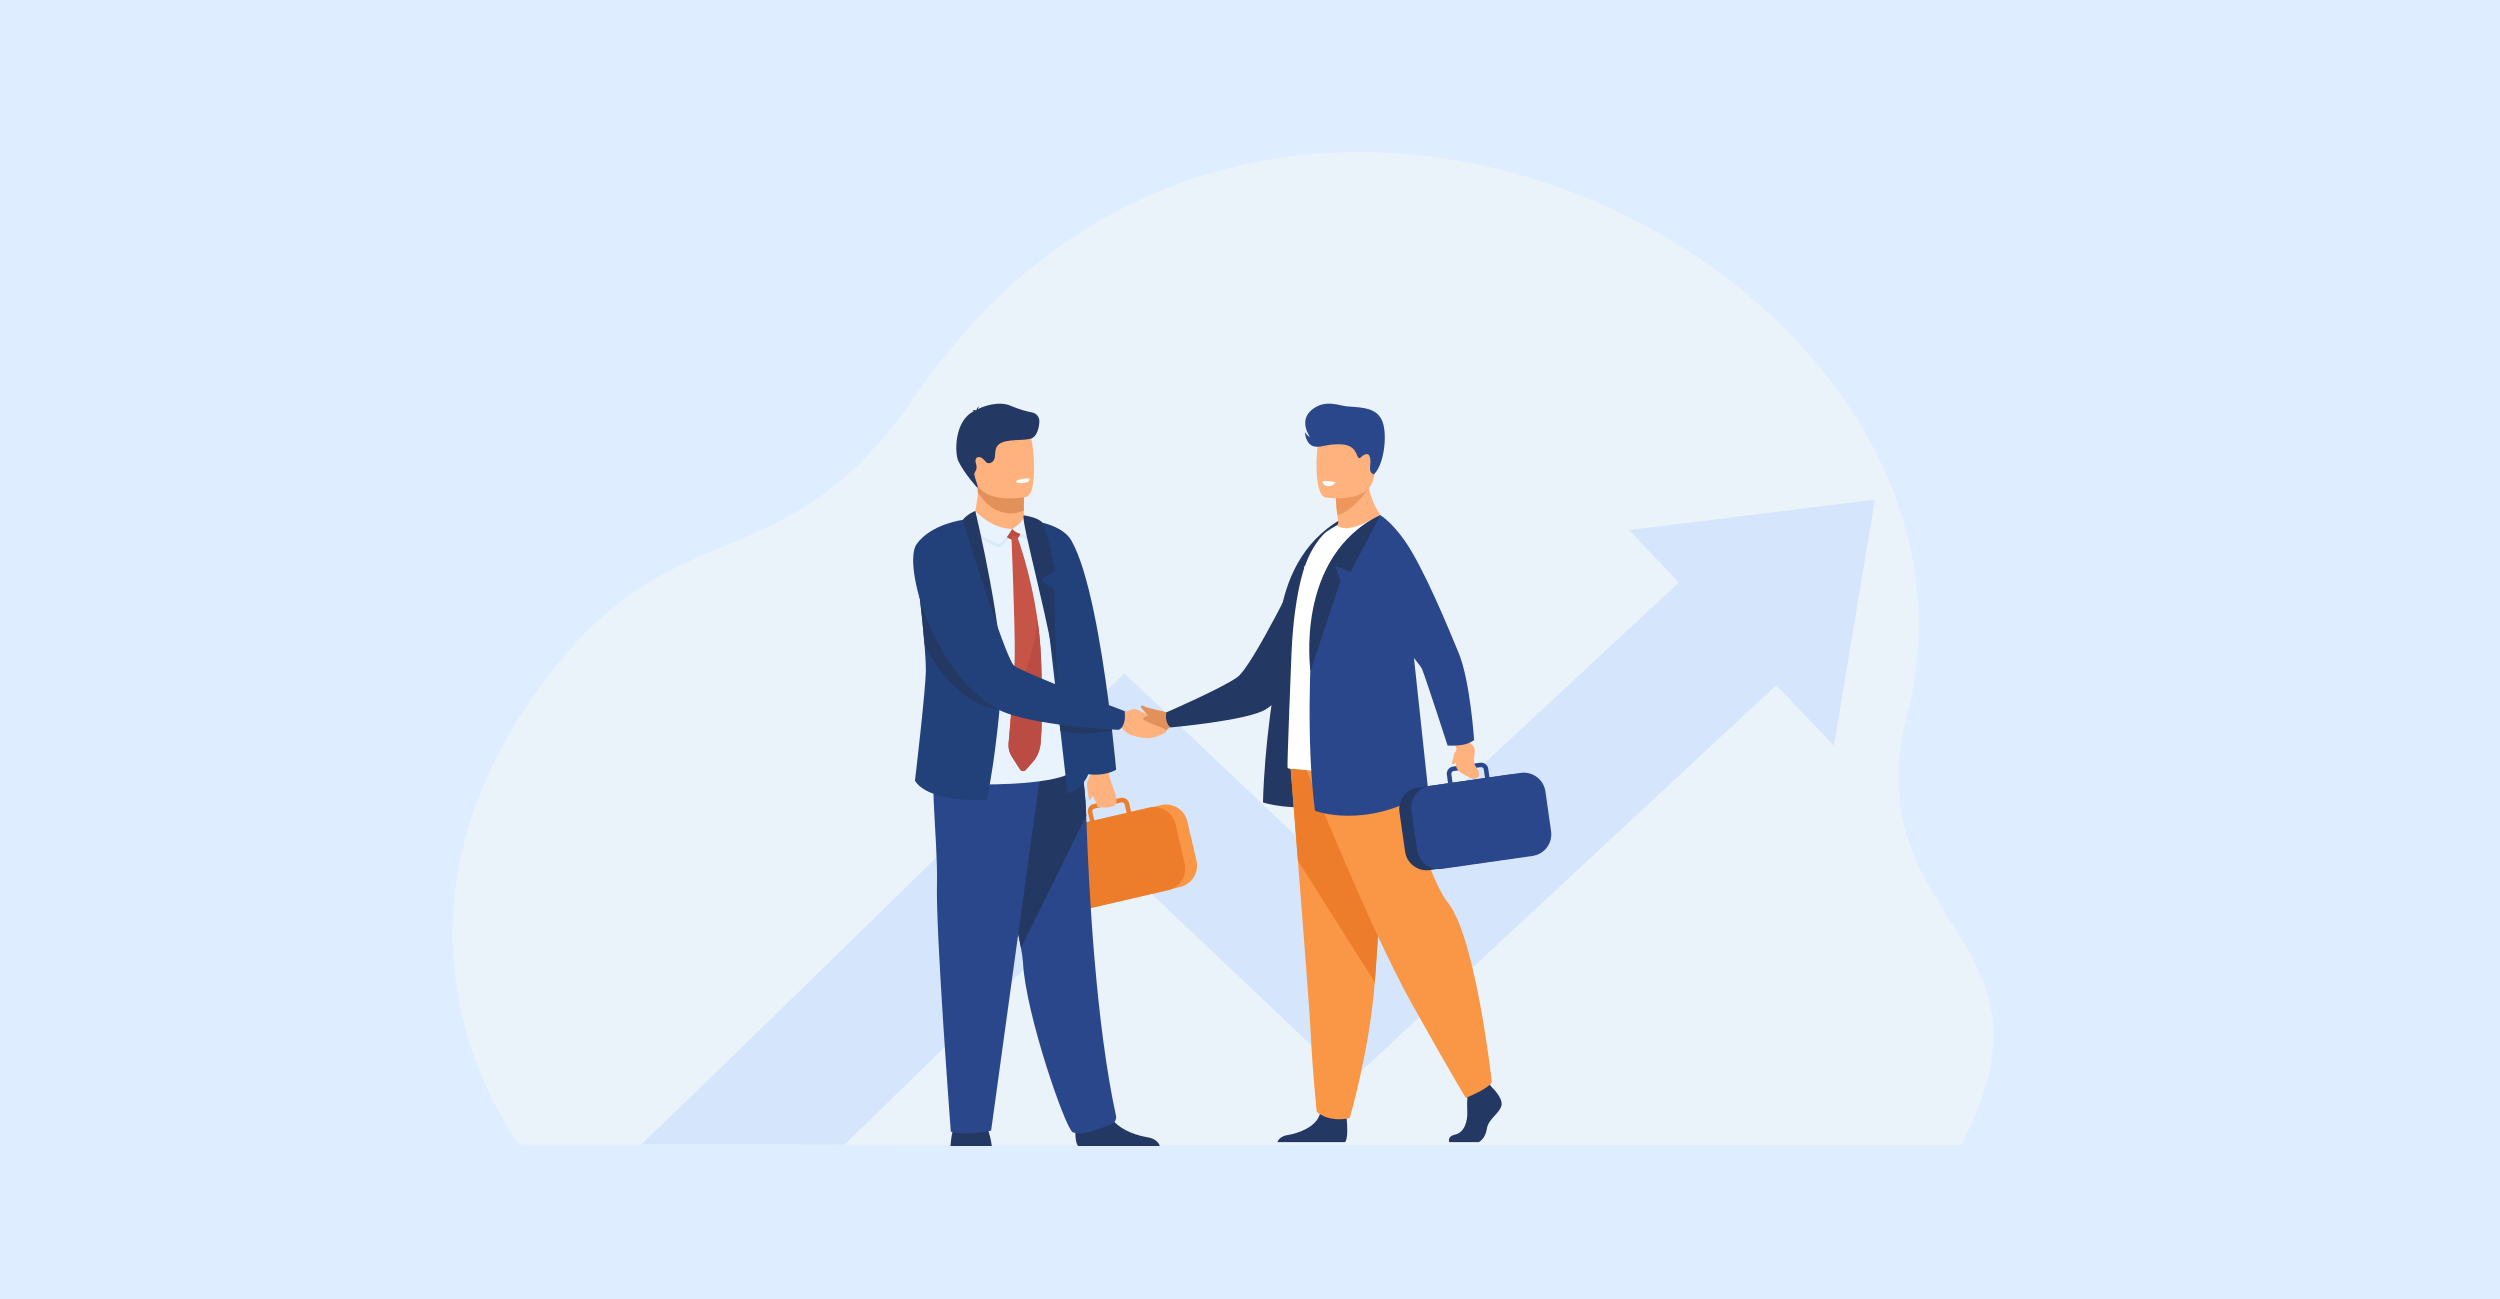 <?xml version="1.0" encoding="UTF-8"?>
<svg id="_レイヤー_1" data-name="レイヤー 1" xmlns="http://www.w3.org/2000/svg" viewBox="0 0 1120.06 582.03">
  <defs>
    <style>
      .cls-1 {
        fill: #ffb27d;
      }

      .cls-2 {
        fill: #d9e9f9;
      }

      .cls-3 {
        fill: #ed975d;
      }

      .cls-4 {
        fill: #c65447;
      }

      .cls-5 {
        fill: #ba4c43;
      }

      .cls-6 {
        fill: #ed7d2b;
      }

      .cls-7 {
        fill: #e9f3fe;
      }

      .cls-8 {
        fill: #e2915a;
      }

      .cls-9 {
        fill: #fff;
      }

      .cls-10 {
        fill: #22407a;
      }

      .cls-11 {
        fill: #deedff;
      }

      .cls-12 {
        fill: #d5e5fb;
      }

      .cls-13 {
        fill: #f99746;
      }

      .cls-14 {
        fill: #233862;
      }

      .cls-15 {
        fill: #ebf3fa;
      }

      .cls-16 {
        fill: #2b478b;
      }
    </style>
  </defs>
  <rect class="cls-11" width="1120.06" height="582.03"/>
  <g>
    <path class="cls-15" d="M232.71,512.83s-67.9-86.04.97-192.98c63.86-99.16,114.14-51.59,176.46-142.62,157.9-230.63,494.95-53.33,444.38,142.68-24.47,94.86,74.48,98.3,24.06,193.12l-645.87-.2Z"/>
    <g>
      <path class="cls-12" d="M799.54,303.48l-194.77,181.17-100.27-94.97c-18.77,18.38-47.76,46.75-76.93,75.21-19.93,19.46-36.07,35.17-49.15,47.9l-91.09-.11c25.26-23.91,126.98-123.29,195.5-190.45l20.95-20.53,101.37,96,148.81-138.42,45.58,44.2Z"/>
      <polygon class="cls-12" points="729.84 237.48 821.63 334.08 839.99 223.83 729.84 237.48"/>
    </g>
    <g>
      <g id="man">
        <path class="cls-14" d="M604.28,230.82l-13.34,25.32-6.84-2.49,2.22,6.75-13.38,40.3s-7.4-51.2,31.34-69.88Z"/>
        <path class="cls-14" d="M582.02,253.21s-14.75,54.39-16.18,106.29c0,0,12.24,4.27,31.46.89,19.32-3.39-15.29-107.18-15.29-107.18Z"/>
        <path class="cls-8" d="M511.37,328.63c3.96-.07,9.53.41,11.38-1.6,2.09-2.28,4.55-1.95,4.55-1.95l-.5-2.61-.6-3.12s-.22-.28-1.04-.27c0,0-2.87.12-4.24-.37-3.33-1.19-16.6,6.76-16.15,8.96.17.82,4.91.99,6.6.95Z"/>
        <path class="cls-14" d="M583.68,252.14s-22.41,46.29-29.35,51.26c-6.94,4.97-31.66,15.71-31.66,15.71,0,0-.65,1.54-.05,3.79.62,2.35,1.86,3.01,1.86,3.01,0,0,34.57-3.09,42.6-8.09,8.04-5,25.76-24.94,25.76-24.94l-9.17-40.75Z"/>
        <g>
          <path class="cls-14" d="M649.28,511.69h13.26c1.67-.91,3.16-2.98,3.63-6.08.65-4.27,5.44-6.6,6.47-10.1,1.03-3.49-4.27-8.41-4.27-8.41l-.89-1.14-.92-1.19-8.8,2.07s-.22,2.1-.35,4.77c-.1,1.93-.15,4.15-.04,6.11.26,4.66-1.3,9.68-5.44,10.59-3.06.67-2.93,2.49-2.64,3.39Z"/>
          <path class="cls-14" d="M572.3,511.69h30.34c1.46-1.78.92-8.35.7-10.5-.05-.43-.08-.68-.08-.68,0,0-10.36-8.29-11.78-1.94-.04.2-.1.39-.15.59-1.79,5.93-9.83,8.63-14.48,9.38-3.02.49-4.13,2.06-4.55,3.15Z"/>
          <path class="cls-13" d="M578.08,342.37s1.57,19.62,3.42,43.21c2.51,32.04,5.53,71.41,5.83,78.86.52,12.95,2.59,33.66,2.59,33.66,0,0,4.92,4.92,14.76,2.85,0,0,8.77-29.57,11.27-60.85.04-.51.08-1.03.12-1.55,2.33-31.85,5.95-98.91,5.95-98.91l-43.95,2.72Z"/>
          <path class="cls-6" d="M578.08,342.37s1.57,19.62,3.42,43.21l34.46,54.52c.04-.51.08-1.03.12-1.55,2.33-31.85,5.95-98.91,5.95-98.91l-43.95,2.72Z"/>
          <path class="cls-13" d="M585.26,344.7s28.35,71.07,46.99,104.47c18.64,33.4,24.47,42.72,24.47,42.72,0,0,10.68-4.27,11.65-7.18,0,0-7.13-64.48-19.61-80.2-7.05-8.88-15.34-35.54-15.73-44.86-.39-9.32-2.52-27.77-2.52-27.77l-45.25,12.82Z"/>
        </g>
        <path class="cls-1" d="M592.32,241.09c11.08,3.5,30.25-5.94,30.25-5.94,0,0-10.21-7.67-9.68-23.61l-8.57,6.9-5.82,4.69s.02,2.76.66,7.61c.12.88.25,1.84.41,2.86.13.81-.23,1.63-.93,2.07-4.04,2.5-6.33,5.42-6.33,5.42Z"/>
        <path class="cls-9" d="M576.86,344c.33.28.72.44,1.16.44,4.16-.06,16.29,2.25,26.56,1.2,8.65-.83,16.31-3.39,24.54-7.08,1.09-.49,3.61-1.83,3.55-3.05-.04-1.34-.17-3.28-.34-5.72-.58-8.49-1.6-23.09-.61-39.94.18-3.14.27-6.25.28-9.31.08-22.83-4.44-42.92-13.54-49.72,0,0-6.34,3.56-10.73,4.96-4.3,1.38-6.52,1.1-8.75-.38,0,0-4.35,2.16-6.2,4.18-4.3,4.69-7.66,10.91-9.87,19.84-1.89,7.6-3.66,18.68-4.27,32.88-.28,6.44-2.06,51.47-1.78,51.69Z"/>
        <path class="cls-16" d="M630.66,268.55l-12.2-37.73s-29.28,11.04-30.63,52.39c-.53,9.42-2.79,48.03,1.3,80.02,0,0,22.81,8.89,50.78-8.65l-9.24-86.03Z"/>
        <path class="cls-3" d="M598.51,223.14s.02,2.76.66,7.61c6.45-1.11,13.76-11.53,13.76-11.53-3.28-.95-6.16-1.12-8.6-.77l-5.82,4.69Z"/>
        <path class="cls-1" d="M593.71,222.84s19.96,3.32,21.83-9.14c1.87-12.46,5.71-20.42-6.95-23.07-12.66-2.64-15.86,1.74-17.49,5.74-1.64,4.01-2.53,25.28,2.62,26.46Z"/>
        <g>
          <path class="cls-14" d="M681.27,384.01l-40.74,5.81c-5.3.76-10.26-2.96-11.01-8.27l-2.52-17.66c-.76-5.3,2.96-10.26,8.27-11.01l40.74-5.81c5.3-.76,10.26,2.96,11.01,8.27l2.52,17.66c.76,5.3-2.96,10.26-8.27,11.02Z"/>
          <path class="cls-16" d="M632.36,363.12l2.55,17.86c.49,3.46,2.76,6.25,5.75,7.57.99.44,2.06.72,3.17.8h0c.69.06,1.4.04,2.12-.07l40.67-5.8c5.32-.76,9.06-5.73,8.3-11.05l-2.54-17.86c-.76-5.32-5.74-9.06-11.06-8.3l-14,2-.54-3.81c-.25-1.76-1.89-2.99-3.65-2.74l-1.54.22-8.52,1.21-2.12.3c-.85.12-1.61.57-2.12,1.26-.52.69-.74,1.54-.61,2.39l.54,3.81-8.11,1.15c-.32.05-.63.11-.94.18,0,0,0,0,0,0h0c-3.13.77-5.61,3.03-6.75,5.9h0c-.61,1.53-.84,3.23-.6,4.98ZM665.33,348.54l-14.55,2.08-.54-3.81c-.09-.66.36-1.27,1.02-1.36l3.65-.52,6.7-.96,1.81-.26c.12-.02.24-.01.36,0,.51.08.92.48,1,1.02l.54,3.81Z"/>
        </g>
        <path class="cls-1" d="M650.29,331.44s2.14,2.85,2.22,3.99c.58,7.72-2.95,8.79,6.18,13.07,0,0,3.9,1.49,3.96-1.54.07-3.03-2.71-3.08-2.2-7.31.58-4.89.53-4.93-2.68-7.49l-2.12-3.51-5.36,2.78Z"/>
        <path class="cls-16" d="M655.73,333.62c-3.44.67-7.17.4-7.17.4,0,0-10.21-31.55-11.53-34.43-1.31-2.88-30.34-36.99-30.34-36.99l11.77-31.77s6.9,4.04,14.2,16.63c9.02,15.56,18.93,40.61,20.69,44.68,5.27,12.17,7.09,39.47,7.09,39.47,0,0-2.03,1.48-4.73,2.01Z"/>
        <path class="cls-16" d="M615.55,212.5s-2.05-.34-1.72-3.16c.33-2.82.33-6.51-1.97-5.82-2.29.69-2.41,2.52-3.35,1.45-.94-1.07-.96-5.59-7.78-5.9-6.82-.31-9.6,2.06-12.77.67-3.17-1.4-3.34-6.2-3.34-6.2,0,0,.9,1.72,2.27,2.26,0,0-5.29-7.24.84-12.21s12.38-1.71,15.93-1.5c7.81.47,12.86.94,15.42,6.08,2.55,5.14,1.5,19.39-3.51,24.34Z"/>
        <path class="cls-1" d="M653.66,334.83s-2.06,2.15-2.19,3.04c-.42,2.87-1.38,4.11-.9,4.42,1,.65,2.32-1.48,2.95-3.38.63-1.91.14-4.08.14-4.08Z"/>
        <path class="cls-14" d="M618.47,230.82l-13.34,25.32-6.84-2.49,2.22,6.75-13.38,40.3s-7.4-51.2,31.34-69.88Z"/>
      </g>
      <path class="cls-9" d="M592.32,215.77s.78,2.05,2.72,2.11c1.94.06,3.44-1.83,3.44-1.83,0,0-4.22-.98-6.16-.28Z"/>
    </g>
    <g>
      <g>
        <path class="cls-13" d="M483.41,364.85h41.59c5.43,0,9.84,4.41,9.84,9.84v18.02c0,5.43-4.41,9.84-9.84,9.84h-41.59c-5.43,0-9.84-4.41-9.84-9.84v-18.02c0-5.43,4.41-9.84,9.84-9.84Z" transform="translate(-73.6 123.71) rotate(-13.04)"/>
        <path class="cls-6" d="M524.29,364.76h0c-2.12-2.29-5.28-3.52-8.51-3.1h0s0,0,0,0c-.32.04-.63.1-.95.17l-8.07,1.87-.88-3.79c-.19-.85-.71-1.57-1.45-2.03-.74-.46-1.62-.61-2.46-.41l-2.1.49-8.47,1.96-1.53.35c-1.75.41-2.85,2.16-2.44,3.91l.88,3.79-13.93,3.23c-5.29,1.23-8.62,6.56-7.39,11.85l4.12,17.76c1.23,5.29,6.56,8.62,11.85,7.39l40.44-9.37c.71-.16,1.39-.41,2.02-.71h0s0,0,0,0c1.02-.49,1.93-1.14,2.7-1.91,2.34-2.33,3.46-5.79,2.66-9.23l-4.11-17.76c-.4-1.73-1.24-3.25-2.38-4.47ZM489.41,363.74c-.12-.53.12-1.06.57-1.32.1-.06.22-.11.34-.14l1.8-.42,6.67-1.54,3.63-.84c.65-.15,1.31.26,1.46.91l.88,3.79-14.47,3.35-.88-3.79Z"/>
      </g>
      <path class="cls-1" d="M497.72,341.91s-1.22,4.34-.8,5.72c2.85,9.37,7.77,15.5-5.46,13.92,0,0,.55-.54-1.99-5.31-2.92-5.5-2.87-5.58-.25-10.06l.9-5.11,7.6.84Z"/>
      <path class="cls-1" d="M514.37,330.75c-3.99-.24-8.86-1.29-10.64-3.4-2.01-2.39-4.02-3.04-4.02-3.04l.61-2.61.73-3.12s.24-.28,1.06-.23c0,0,3.13.71,4.3-.19,1.16-.9,3.29-.35,4.6.52,1.67,1.11,3.91.93,3.86,1.47,0,0-3.3,1.62-2.99,1.9,3.02,2.68,10.99,3.75,10.47,5.85-.2.83-6.28,2.97-7.98,2.87Z"/>
      <path class="cls-1" d="M458.71,228.71v2.17s.58,6.79-7.78,7.78c-8.36.99-15.22.86-14.99-4.38.75-4.06,2.1-10.35,2.16-13.71.02-1.25-.06-2.57-.3-4.07l16.2-.32,4.77.78-.06,11.75Z"/>
      <path class="cls-8" d="M458.77,216.96l-.06,11.75c-1.72.8-3.66,1.29-5.84,1.29-7.45,0-12.26-5.46-14.78-9.42.02-1.25-.06-2.57-.3-4.07l16.2-.32,4.77.78Z"/>
      <path class="cls-1" d="M436.55,213.9c1.88,10.12,14.93,9.79,20.58,9.15,1.59-.18,2.59-.38,2.59-.38,1.79-.48,2.79-3.3,3.25-6.99.92-7.31-.24-18.04-1.48-20.78-1.86-4.13-5.36-8.6-18.51-5.37-13.15,3.22-8.85,11.42-6.43,24.38Z"/>
      <path class="cls-14" d="M425.87,513.44h18.5c-.14-.97-.61-3.92-1.48-6.64-.3-.95-.65-1.87-1.05-2.66-1.8-3.59-13.23-1.31-13.23-1.31,0,0-1.06.91-1.89,4.38-.37,1.53-.69,3.56-.86,6.23Z"/>
      <path class="cls-14" d="M481.77,507.6c.05,2.52.37,4.9,1.28,5.84h36.59c-.46-1.32-1.78-3.32-5.54-3.92-4.27-.69-10.92-2.75-14.81-6.85-1.38-1.46-2.42-3.18-2.87-5.19-1.72-7.66-14.23,2.35-14.23,2.35,0,0-.51,4.04-.42,7.78Z"/>
      <path class="cls-16" d="M457.43,424.75c.51,2.81.83,5.11.92,6.76,1.16,22.69,19.1,74.57,22.31,75.78,4.96,1.87,12.78-2.11,16.87-3.41,1.69-.54,2.84-2.25,2.46-3.98-8.88-40.83-12.15-99.63-13.33-134.44-.6-17.53-3.61-29.65-3.61-29.65,0,0-43.74-11.67-44,3.09-.23,13.06,14.49,64.3,18.39,85.86Z"/>
      <path class="cls-14" d="M457.43,424.75l29.22-59.3c-.6-17.53-3.61-29.65-3.61-29.65,0,0-43.74-11.67-44,3.09-.23,13.06,14.49,64.3,18.39,85.86Z"/>
      <path class="cls-16" d="M467.17,338.95l-23.13,167.61s-10.16,2.45-18.05.49c0,0-6.77-89.14-6.21-110.69.56-21.55-4.86-57.67,1.24-61.65,6.1-3.98,46.15,4.24,46.15,4.24Z"/>
      <path class="cls-14" d="M462,196.48c-3.61,1.14-11.25-.02-14.44,2.56-3.19,2.59-.15,6.84-3.8,8.36h-.01c-.74.31-1.6.1-2.1-.52-1.01-1.26-2.41-2.52-3.69-2-1.05.43-1.1,1.78-.64,3.1.39,1.11.28,2.35-.39,3.31-.29.42-.48.87-.4,1.33.3,1.67,1.13,3.84,1.44,4.95l.08,1.17s-6.11-6.62-8.69-12.19c-1.77-3.82-1.73-18.1,6.91-22.28-.04-.03-.06-.06-.08-.09-.19-.33-.71-.26-.71-.26.74-.33,1.9-.12,1.9-.12-.03-.02.02-.07.13-.15.15-1.01,1.17-1.73,1.17-1.73-.34.5-.49,1-.55,1.37,2.27-1.2,9.26-3.85,14.8-1.44,3.75,1.63,7.18,2.5,9.52,2.95,1.92.37,3.29,2.09,3.21,4.04-.1,2.75-1.06,6.69-3.64,7.63Z"/>
      <path class="cls-7" d="M433.96,237.2l5.32,114.24s44.44.73,43.17-9.33c-1.27-10.06-16.02-101.41-16.02-101.41"/>
      <path class="cls-10" d="M448.61,308.76s-2.26,30.51-6.59,49.67c0,0-25.93,1.38-32.09-8.64,0,0,4.87-41.22,4.87-49.58,0-2.94-.23-6.93-.59-11.4-.54-6.77-1.38-14.6-2.17-21.43-1.1-9.51-2.12-17.06-2.12-17.06l21.38-17.37,17.3,75.81Z"/>
      <path class="cls-10" d="M500.06,344.86s-4.84,3.03-12.46,2.01c-2.77,6.8-9.31,9.11-9.31,8.5,0-.07-1.47-12.84-3.2-27.89-.17-1.5-.34-3.03-.52-4.56-.01-.13-.03-.26-.05-.39-.29-2.52-.58-5.07-.88-7.61-2.09-18.12-4.09-35.5-4.09-35.5-4.55-27.84-8.4-46.23-8.4-46.23,9.7,1.01,16.25,4.47,18.86,8.99,7.74,13.42,13.35,46.99,16.63,72.11,0,.06.01.13.02.19.57,4.34,1.06,8.42,1.49,12.1.03.23.05.46.08.68,1.21,10.53,1.83,17.6,1.83,17.6Z"/>
      <path class="cls-9" d="M455.08,215.56s.42,1.3,3.72.83c0,0,2.77-.4,2.56-1.85,0,0-2.78-.82-6.28,1.03Z"/>
      <g>
        <path class="cls-2" d="M432.7,232.81c-.05-1.09,5.11-2.6,5.11-2.6,0,0,5.91,8.2,15.65,8.34,0,0-2.77,5.4-6.05,6.8,0,0-14.39-6.06-14.71-12.54Z"/>
        <path class="cls-2" d="M453.46,238.36s5.16-3.06,5.18-6.37c0,0,3.33-.42,4.79,1.2,0,0,1.22,5.68-.4,8.98,0,0-7.43-1.13-9.56-3.81Z"/>
        <path class="cls-5" d="M449.96,237.87l7-1.68s.91.08.89,1.22c-.03,1.14-1.97,4.47-2.83,4.74-.86.27-6.71-1.97-5.05-4.28Z"/>
        <path class="cls-7" d="M433.52,232.25c-.05-1.09,3.44-3.34,3.44-3.34,0,0,6.76,7.91,16.5,8.05,0,0-2.77,5.4-6.05,6.8,0,0-13.58-5.04-13.9-11.51Z"/>
        <path class="cls-7" d="M453.46,236.96s5.22-2.77,5.24-6.08c0,0,3.15,1.39,4.6,3,0,0,1.35,3.59-.28,6.89,0,0-7.43-1.13-9.56-3.81Z"/>
        <g>
          <path class="cls-4" d="M466.25,332.75c-.27,3.28-1.52,6.34-3.52,8.59l-3.13,3.54c-.79.89-2.01.78-2.65-.23l-3.78-5.93c-1.01-1.59-1.48-3.61-1.3-5.65.4-4.53,1.16-13.25,1.77-21.67.5-6.82.92-13.45.98-17.48.21-12.86-1.48-53.86-1.48-53.86l2.51.13s6.09,15.85,9.16,37.47c.76,5.32,1.32,10.99,1.58,16.87,0,0,1.09,23.41-.13,38.22Z"/>
          <path class="cls-5" d="M466.25,332.75c-.27,3.28-1.52,6.34-3.52,8.59l-3.13,3.54c-.79.89-2.01.78-2.65-.23l-3.78-5.93c-1.01-1.59-1.48-3.61-1.3-5.65.4-4.53,1.16-13.25,1.77-21.67,7.04-9.66,9.99-22.92,11.17-33.73.76,5.32,1.32,10.99,1.58,16.87,0,0,1.09,23.41-.13,38.22Z"/>
        </g>
      </g>
      <path class="cls-14" d="M436.96,228.91s13.85,58.01,11.65,79.86c0,0-5.09-23.35-17.35-42.48,0,0,4.47-3.93,4.23-5.38,0,0-3.32-.98-6.54-.32,0,0,.36-25,2.36-27.65,2.01-2.64,5.65-4.03,5.65-4.03Z"/>
      <path class="cls-14" d="M458.69,230.88c-2.08.17,13.73,56.68,14.9,74.8,0,0-1.39-32.33-1.25-41.64,0,0-5.75-3.05-5.75-4.11s6.14-3.96,6.14-3.96c0,0-3.89-19.91-6.01-22.1-2.12-2.19-8.02-2.98-8.02-2.98Z"/>
      <path class="cls-1" d="M487.62,349.17s-.96,1.3-.35,4.56c.61,3.26.27,5.06,1.12,4.5.84-.56,2.59-4.48,2.59-4.48l-3.35-4.58Z"/>
      <path class="cls-14" d="M446.92,317.69c-16.12-2.41-26.91-17.47-32.7-28.88-.54-6.77-1.38-14.6-2.17-21.43l3.77-10.76,31.09,61.07Z"/>
      <path class="cls-14" d="M498.24,327.26c-3.21.74-12.95,2.56-23.15.22-.17-1.5-.34-3.03-.52-4.56-.01-.13-.03-.26-.05-.39.33-1.31.67-2.62,1.01-3.92,5.77,2.07,18.66,6.59,22.63,7.98.03.23.05.46.08.68Z"/>
      <path class="cls-10" d="M431.31,232.94s-14.17,1.79-20.63,10.82c-6.47,9.03,7.42,58.19,36.24,73.93,13.86,7.57,53.87,9.28,53.87,9.28,0,0,2.2.22,3.07-4.21.3-1.54,0-4.18,0-4.18,0,0-45.54-17.07-49.54-20.36-4-3.29-23.01-65.28-23.01-65.28Z"/>
    </g>
    <path class="cls-8" d="M520.93,318.71s-4.76-1.2-6.13-1.48c-1.59-.34-3.05-1.54-3.52-.97-.86,1.05,2.78,2.9,4.22,6.14.71,1.59,2.13,2.46,4.98,1.29,1.44-.59,2.58-3.57.45-4.98Z"/>
  </g>
</svg>
